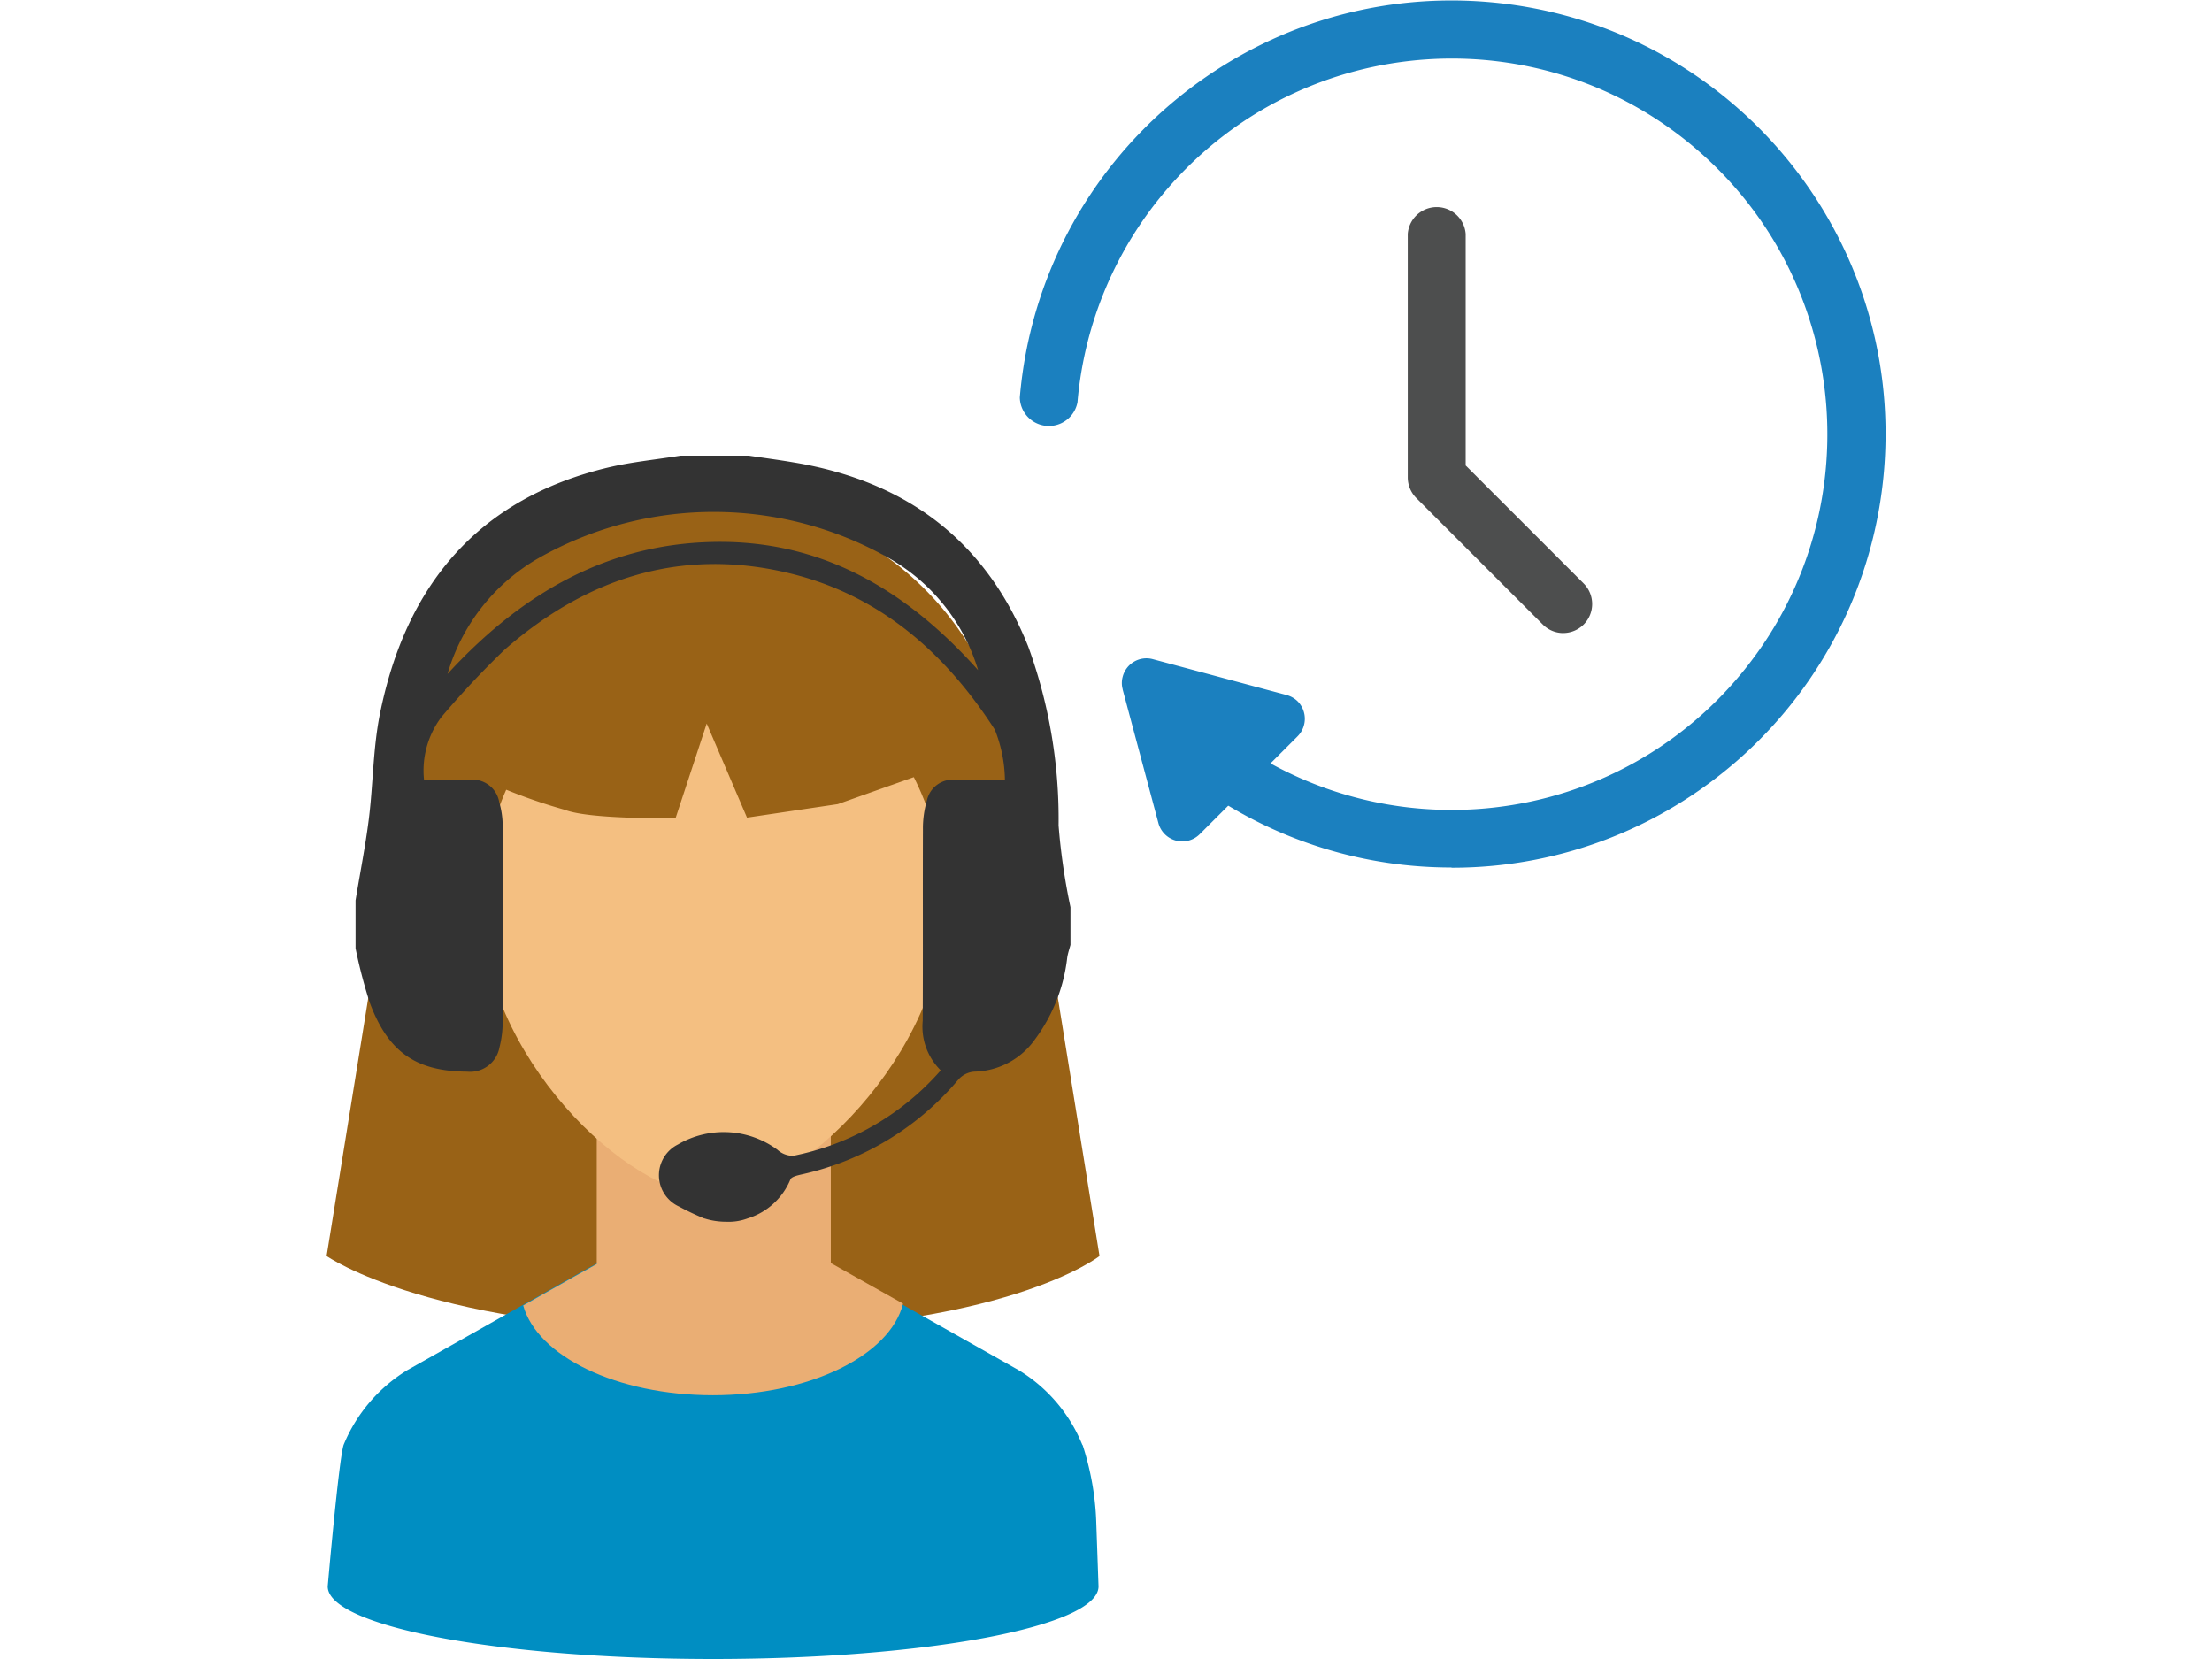 <svg xmlns="http://www.w3.org/2000/svg" width="80" height="60"><path d="M25.793 30.457a2.417 2.417 0 1 1-.07 4.832 2.418 2.418 0 0 1 .039-4.836h.031" fill="#d9d8d8"/><path d="M25.79 34.938a2.195 2.195 0 1 1-.036 0h.035zm0 0" fill="#d9d8d8"/><path d="M39.766 45.426s-3.434 2.722-13.762 2.722-14.192-2.722-14.192-2.722l2.762-17.117h22.43l2.762 17.12zm0 0" fill="#996216"/><path d="M39.148 52.266a5.651 5.651 0 0 0-2.285-2.7l-6.55-3.695a20.15 20.15 0 0 0-3.649-1.52h-1.762a20.114 20.114 0 0 0-3.644 1.52l-6.531 3.684a5.714 5.714 0 0 0-2.301 2.703c-.176.554-.574 5.117-.574 5.117 0 1.45 6.238 2.625 13.937 2.625 7.695 0 13.941-1.176 13.941-2.625l-.082-2.32c-.03-.946-.199-1.88-.488-2.778l-.008-.02" fill="#008ec2"/><path d="M30.047 45.68v-9.313h-8.465v9.348l-.844.472-1.816 1.028c.515 1.84 3.39 3.246 6.86 3.246 3.507 0 6.41-1.441 6.878-3.313zm0 0" fill="#eaae74"/><path d="M25.79 18.074c6.105.086 10.983 5.11 10.898 11.215-.09 6.11-5.114 10.988-11.22 10.898-6.046-.085-10.902-5.015-10.898-11.062.047-6.148 5.07-11.098 11.22-11.05" fill="#996216"/><path d="M34.156 32.836c0 5.254-5.332 10.418-8.37 10.418-3.126 0-8.368-5.16-8.368-10.418 0-5.258 3.746-9.508 8.367-9.508 4.625 0 8.371 4.254 8.371 9.508" fill="#f4bf81"/><path d="M33.656 27.89l-3.355 1.192-3.285.488-1.457-3.402-1.125 3.418s-3.086.062-4.012-.3a19.18 19.18 0 0 1-2.5-.888v-5.675h15.734zm0 0" fill="#996216"/><path d="M25.473 44.07a9.774 9.774 0 0 1-.914-.433 1.245 1.245 0 0 1-.04-2.246 3.275 3.275 0 0 1 3.598.191.825.825 0 0 0 .574.219 9.576 9.576 0 0 0 5.332-3.09 2.216 2.216 0 0 1-.652-1.79c.012-2.308 0-4.616.008-6.925a3.552 3.552 0 0 1 .14-1.031.959.959 0 0 1 1.051-.762c.551.027 1.102.008 1.774.008a5.09 5.09 0 0 0-.364-1.82c-1.796-2.79-4.187-4.895-7.496-5.676-3.886-.918-7.293.203-10.242 2.789-.8.77-1.562 1.582-2.281 2.433a3.22 3.22 0 0 0-.625 2.274c.578 0 1.11.023 1.633-.008a.98.98 0 0 1 1.086.805c.086.297.129.601.125.91.011 2.328.011 4.66 0 6.988.004.328-.035.657-.117.977a1.08 1.08 0 0 1-1.172.875c-1.828-.012-2.848-.688-3.52-2.5a18.176 18.176 0 0 1-.512-1.961v-1.734c.16-.981.356-1.958.48-2.942.157-1.262.15-2.555.4-3.797.933-4.637 3.53-7.789 8.265-8.918.855-.203 1.738-.285 2.605-.426h2.473c.547.082 1.094.153 1.64.247 4.032.671 6.926 2.812 8.462 6.648a18.216 18.216 0 0 1 1.101 6.477c.078.996.223 1.98.43 2.957v1.363c-.04.152-.094.305-.117.46a6.11 6.11 0 0 1-1.164 2.954 2.761 2.761 0 0 1-2.207 1.172.849.849 0 0 0-.555.273 10.322 10.322 0 0 1-5.656 3.438c-.153.035-.395.086-.43.187a2.454 2.454 0 0 1-1.547 1.41 1.98 1.98 0 0 1-.77.121c-.269 0-.539-.039-.792-.12m-9.293-19.692c2.578-2.809 5.648-4.676 9.546-4.773 3.922-.102 7.016 1.691 9.645 4.636a6.97 6.97 0 0 0-3.121-3.992 12.846 12.846 0 0 0-12.8-.047 7.125 7.125 0 0 0-3.27 4.18" fill="#333"/><path d="M52.496 31.375a15.627 15.627 0 0 1-10.3-3.86 1.05 1.05 0 0 1 1.374-1.574c5.653 4.934 14.235 4.352 19.168-1.3 4.934-5.657 4.352-14.239-1.3-19.172-5.653-4.934-14.235-4.352-19.168 1.3a13.598 13.598 0 0 0-3.301 7.778 1.052 1.052 0 0 1-2.086-.176C37.62 5.738 45.21-.66 53.84.074c8.629.736 15.03 8.328 14.297 16.957-.692 8.121-7.492 14.36-15.64 14.352zm0 0" fill="#1b80bf"/><path d="M40.602 24.934l1.293 4.832a.893.893 0 0 0 1.496.402l3.539-3.54a.898.898 0 0 0 0-1.265.907.907 0 0 0-.399-.226l-4.836-1.297a.887.887 0 0 0-1.09.629.854.854 0 0 0 0 .465" fill="#1b80bf"/><path d="M56.543 22.895a1.043 1.043 0 0 1-.742-.305l-4.582-4.582a1.06 1.06 0 0 1-.305-.742V8.46a1.05 1.05 0 0 1 2.094 0v8.375l4.273 4.273a1.05 1.05 0 0 1-.738 1.786zm0 0" fill="#4d4e4e"/></svg>